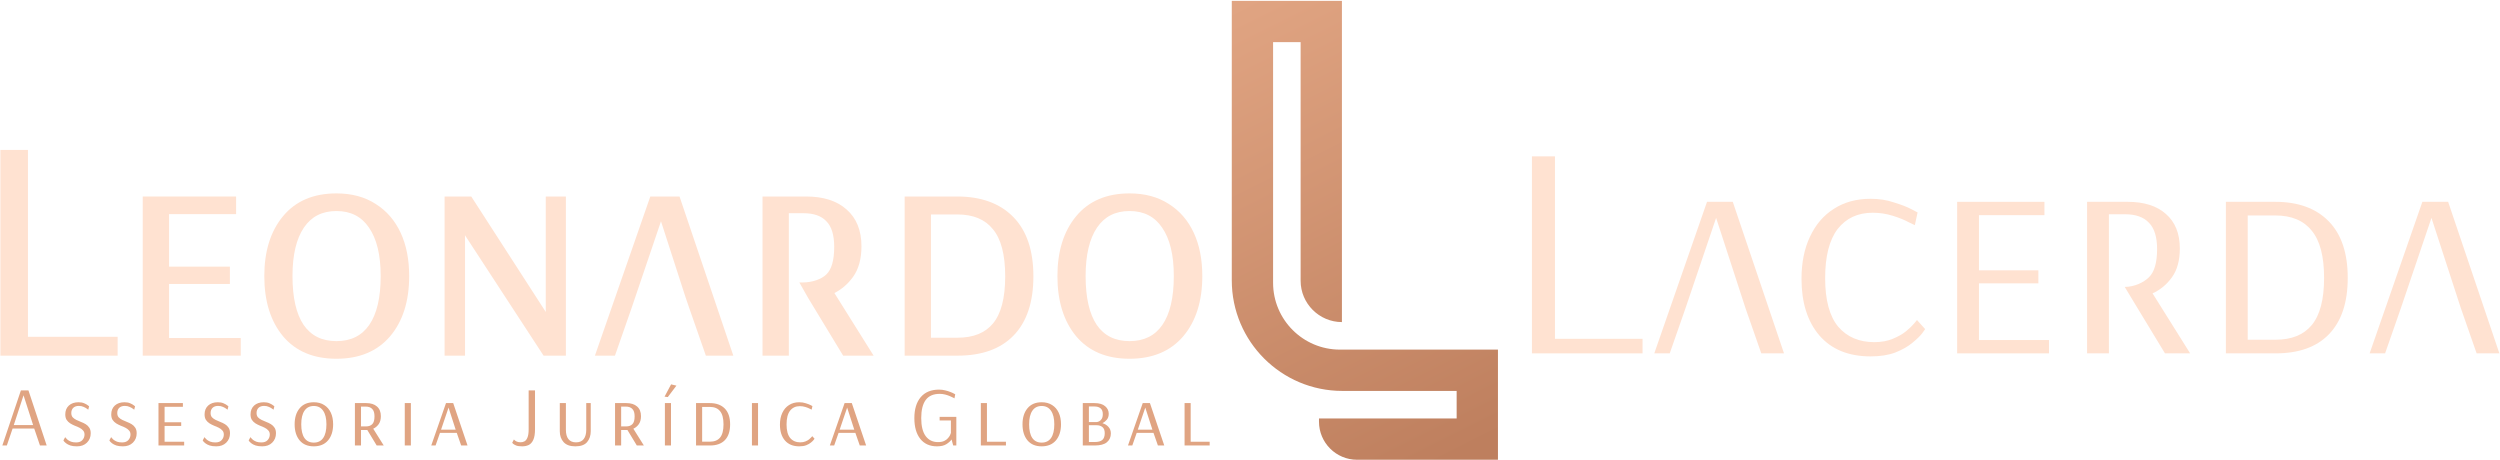 <svg xmlns="http://www.w3.org/2000/svg" width="2688" height="495" viewBox="0 0 2688 495" fill="none"><path d="M1647.13 379.933V168.122H1671.9V364.292H1766.07V379.933H1647.13Z" fill="#FFE2D1"></path><path d="M1778.69 379.933L1835.39 217.002H1863.08L1918.16 379.933H1893.72L1876.77 331.379H1844.51H1812.25L1795.3 379.933H1778.69ZM1812.25 331.379H1844.51H1876.77L1845.16 234.272L1812.25 331.379Z" fill="#FFE2D1"></path><path d="M2011.28 383.192C1987.6 383.192 1969.24 375.697 1956.21 360.707C1943.39 345.717 1936.98 325.405 1936.98 299.771C1936.98 282.391 1940.02 267.293 1946.11 254.476C1952.19 241.441 1960.77 231.448 1971.85 224.496C1982.93 217.327 1996.07 213.743 2011.28 213.743C2020.4 213.743 2028.77 215.046 2036.37 217.653C2044.19 220.043 2050.38 222.433 2054.94 224.822C2059.51 227.212 2061.79 228.407 2061.79 228.407L2058.85 242.093C2058.85 242.093 2056.57 241.007 2052.01 238.834C2047.67 236.445 2042.02 234.164 2035.07 231.991C2028.11 229.819 2020.95 228.733 2013.56 228.733C1997.48 228.733 1984.88 234.598 1975.76 246.329C1966.85 258.06 1962.4 275.657 1962.4 299.119C1962.4 322.581 1967.07 339.96 1976.41 351.257C1985.97 362.336 1998.9 367.876 2015.19 367.876C2022.79 367.876 2029.42 366.681 2035.07 364.292C2040.93 361.902 2045.71 359.186 2049.4 356.145C2053.31 352.886 2056.25 350.062 2058.2 347.673C2060.16 345.283 2061.13 344.088 2061.13 344.088L2069.93 353.864C2069.93 353.864 2068.85 355.385 2066.67 358.426C2064.5 361.25 2061.03 364.617 2056.25 368.528C2051.68 372.438 2045.6 375.914 2038 378.955C2030.61 381.78 2021.71 383.192 2011.28 383.192Z" fill="#FFE2D1"></path><path d="M2104.33 379.933V217.002H2198.18V231.339H2127.79V290.647H2191.66V304.659H2127.79V365.595H2203.07V379.933H2104.33Z" fill="#FFE2D1"></path><path d="M2244.03 379.933V217.002H2287.7C2305.3 217.002 2318.98 221.346 2328.76 230.036C2338.75 238.726 2343.75 251.109 2343.75 267.184C2343.75 280.002 2340.92 290.321 2335.27 298.141C2329.63 305.962 2322.67 311.719 2314.42 315.412L2354.83 379.933H2327.78L2291.61 320.3H2267.5V379.933H2244.03ZM2267.5 320.3H2291.61L2284.5 308.488C2294.71 308.488 2304.86 303.79 2310.51 298.141C2316.37 292.493 2319.31 282.391 2319.31 267.836C2319.31 254.802 2316.37 245.352 2310.51 239.486C2304.86 233.403 2296.28 230.362 2284.77 230.362H2267.5V320.3Z" fill="#FFE2D1"></path><path d="M2393.28 379.933V217.002H2446.4C2470.94 217.002 2490.06 223.953 2503.75 237.857C2517.43 251.76 2524.28 272.072 2524.28 298.793C2524.28 325.297 2517.54 345.5 2504.07 359.404C2490.82 373.09 2471.71 379.933 2446.72 379.933H2393.28ZM2416.74 365.269H2446.72C2463.88 365.269 2476.81 360.055 2485.5 349.628C2494.41 338.983 2498.86 322.038 2498.86 298.793C2498.86 275.548 2494.41 258.603 2485.5 247.958C2476.81 237.096 2463.78 231.665 2446.4 231.665H2416.74V365.269Z" fill="#FFE2D1"></path><path d="M2547.84 379.933L2604.54 217.002H2632.24L2687.31 379.933H2662.87L2645.92 331.379H2581.4L2564.46 379.933H2547.84ZM2581.4 331.379H2645.92L2614.31 234.272L2581.4 331.379Z" fill="#FFE2D1"></path><path d="M2.512 478.992L22.477 419.737H30.59L50.19 478.992H42.988L36.789 460.76H13.543L7.344 478.992H2.512ZM14.819 457.022H35.604L25.303 425.025L14.819 457.022ZM82.767 479.904C79.911 479.904 77.54 479.6 75.656 478.992C73.772 478.324 72.283 477.564 71.189 476.713C70.096 475.862 69.305 475.133 68.819 474.525C68.394 473.857 68.181 473.523 68.181 473.523L70.096 469.967C70.096 469.967 70.308 470.271 70.734 470.879C71.159 471.426 71.828 472.094 72.739 472.884C73.712 473.614 74.927 474.282 76.386 474.89C77.905 475.437 79.728 475.71 81.855 475.71C84.833 475.71 87.082 474.86 88.601 473.158C90.121 471.456 90.88 469.481 90.88 467.232C90.88 465.409 90.364 463.951 89.331 462.857C88.358 461.702 87.082 460.73 85.502 459.939C83.983 459.149 82.311 458.42 80.488 457.752C78.725 457.022 77.054 456.171 75.474 455.199C73.955 454.227 72.678 452.981 71.645 451.461C70.673 449.942 70.187 447.967 70.187 445.536C70.187 441.586 71.463 438.425 74.016 436.055C76.629 433.685 80.093 432.5 84.408 432.5C86.839 432.5 88.875 432.865 90.516 433.594C92.217 434.323 93.524 435.052 94.436 435.782C95.347 436.511 95.803 436.876 95.803 436.876L94.891 440.522C94.891 440.522 94.436 440.188 93.524 439.519C92.673 438.851 91.488 438.182 89.969 437.514C88.449 436.784 86.717 436.42 84.773 436.42C82.22 436.42 80.215 437.119 78.756 438.517C77.358 439.914 76.659 441.768 76.659 444.077C76.659 445.961 77.145 447.481 78.118 448.635C79.151 449.729 80.458 450.671 82.038 451.461C83.618 452.191 85.289 452.92 87.052 453.649C88.875 454.318 90.576 455.138 92.157 456.111C93.737 457.083 95.013 458.329 95.985 459.848C97.019 461.368 97.535 463.373 97.535 465.865C97.535 469.937 96.168 473.31 93.433 475.984C90.759 478.597 87.204 479.904 82.767 479.904ZM132.186 479.904C129.33 479.904 126.96 479.6 125.076 478.992C123.192 478.324 121.703 477.564 120.609 476.713C119.515 475.862 118.725 475.133 118.239 474.525C117.813 473.857 117.601 473.523 117.601 473.523L119.515 469.967C119.515 469.967 119.728 470.271 120.153 470.879C120.579 471.426 121.247 472.094 122.159 472.884C123.131 473.614 124.347 474.282 125.805 474.89C127.325 475.437 129.148 475.71 131.275 475.71C134.253 475.71 136.501 474.86 138.021 473.158C139.54 471.456 140.3 469.481 140.3 467.232C140.3 465.409 139.783 463.951 138.75 462.857C137.778 461.702 136.501 460.73 134.921 459.939C133.402 459.149 131.731 458.42 129.907 457.752C128.145 457.022 126.474 456.171 124.894 455.199C123.374 454.227 122.098 452.981 121.065 451.461C120.092 449.942 119.606 447.967 119.606 445.536C119.606 441.586 120.882 438.425 123.435 436.055C126.048 433.685 129.512 432.5 133.827 432.5C136.258 432.5 138.294 432.865 139.935 433.594C141.637 434.323 142.943 435.052 143.855 435.782C144.767 436.511 145.223 436.876 145.223 436.876L144.311 440.522C144.311 440.522 143.855 440.188 142.943 439.519C142.093 438.851 140.908 438.182 139.388 437.514C137.869 436.784 136.137 436.42 134.192 436.42C131.639 436.42 129.634 437.119 128.175 438.517C126.778 439.914 126.079 441.768 126.079 444.077C126.079 445.961 126.565 447.481 127.537 448.635C128.57 449.729 129.877 450.671 131.457 451.461C133.037 452.191 134.709 452.92 136.471 453.649C138.294 454.318 139.996 455.138 141.576 456.111C143.156 457.083 144.432 458.329 145.405 459.848C146.438 461.368 146.955 463.373 146.955 465.865C146.955 469.937 145.587 473.31 142.852 475.984C140.178 478.597 136.623 479.904 132.186 479.904ZM170.393 478.992V433.412H196.647V437.423H176.957V454.014H194.824V457.934H176.957V474.981H198.015V478.992H170.393ZM232.539 479.904C229.682 479.904 227.312 479.6 225.428 478.992C223.544 478.324 222.055 477.564 220.961 476.713C219.867 475.862 219.077 475.133 218.591 474.525C218.166 473.857 217.953 473.523 217.953 473.523L219.867 469.967C219.867 469.967 220.08 470.271 220.505 470.879C220.931 471.426 221.599 472.094 222.511 472.884C223.483 473.614 224.699 474.282 226.157 474.89C227.677 475.437 229.5 475.71 231.627 475.71C234.605 475.71 236.854 474.86 238.373 473.158C239.892 471.456 240.652 469.481 240.652 467.232C240.652 465.409 240.136 463.951 239.102 462.857C238.13 461.702 236.854 460.73 235.274 459.939C233.754 459.149 232.083 458.42 230.26 457.752C228.497 457.022 226.826 456.171 225.246 455.199C223.726 454.227 222.45 452.981 221.417 451.461C220.445 449.942 219.958 447.967 219.958 445.536C219.958 441.586 221.235 438.425 223.787 436.055C226.401 433.685 229.865 432.5 234.18 432.5C236.611 432.5 238.647 432.865 240.287 433.594C241.989 434.323 243.296 435.052 244.207 435.782C245.119 436.511 245.575 436.876 245.575 436.876L244.663 440.522C244.663 440.522 244.207 440.188 243.296 439.519C242.445 438.851 241.26 438.182 239.74 437.514C238.221 436.784 236.489 436.42 234.544 436.42C231.992 436.42 229.986 437.119 228.528 438.517C227.13 439.914 226.431 441.768 226.431 444.077C226.431 445.961 226.917 447.481 227.889 448.635C228.923 449.729 230.229 450.671 231.809 451.461C233.39 452.191 235.061 452.92 236.823 453.649C238.647 454.318 240.348 455.138 241.928 456.111C243.508 457.083 244.785 458.329 245.757 459.848C246.79 461.368 247.307 463.373 247.307 465.865C247.307 469.937 245.939 473.31 243.205 475.984C240.531 478.597 236.975 479.904 232.539 479.904ZM281.958 479.904C279.102 479.904 276.732 479.6 274.848 478.992C272.964 478.324 271.475 477.564 270.381 476.713C269.287 475.862 268.497 475.133 268.01 474.525C267.585 473.857 267.372 473.523 267.372 473.523L269.287 469.967C269.287 469.967 269.499 470.271 269.925 470.879C270.35 471.426 271.019 472.094 271.93 472.884C272.903 473.614 274.118 474.282 275.577 474.89C277.096 475.437 278.919 475.71 281.047 475.71C284.024 475.71 286.273 474.86 287.792 473.158C289.312 471.456 290.072 469.481 290.072 467.232C290.072 465.409 289.555 463.951 288.522 462.857C287.549 461.702 286.273 460.73 284.693 459.939C283.174 459.149 281.502 458.42 279.679 457.752C277.917 457.022 276.245 456.171 274.665 455.199C273.146 454.227 271.87 452.981 270.836 451.461C269.864 449.942 269.378 447.967 269.378 445.536C269.378 441.586 270.654 438.425 273.207 436.055C275.82 433.685 279.284 432.5 283.599 432.5C286.03 432.5 288.066 432.865 289.707 433.594C291.409 434.323 292.715 435.052 293.627 435.782C294.538 436.511 294.994 436.876 294.994 436.876L294.083 440.522C294.083 440.522 293.627 440.188 292.715 439.519C291.864 438.851 290.679 438.182 289.16 437.514C287.641 436.784 285.908 436.42 283.964 436.42C281.411 436.42 279.406 437.119 277.947 438.517C276.549 439.914 275.85 441.768 275.85 444.077C275.85 445.961 276.337 447.481 277.309 448.635C278.342 449.729 279.649 450.671 281.229 451.461C282.809 452.191 284.48 452.92 286.243 453.649C288.066 454.318 289.768 455.138 291.348 456.111C292.928 457.083 294.204 458.329 295.177 459.848C296.21 461.368 296.726 463.373 296.726 465.865C296.726 469.937 295.359 473.31 292.624 475.984C289.95 478.597 286.395 479.904 281.958 479.904ZM337.394 479.904C330.831 479.904 325.756 477.777 322.17 473.523C318.585 469.208 316.792 463.434 316.792 456.202C316.792 449.03 318.585 443.287 322.17 438.972C325.756 434.657 330.831 432.5 337.394 432.5C341.77 432.5 345.508 433.503 348.607 435.508C351.707 437.453 354.077 440.188 355.718 443.713C357.359 447.238 358.179 451.401 358.179 456.202C358.179 463.434 356.356 469.208 352.709 473.523C349.063 477.777 343.958 479.904 337.394 479.904ZM337.394 475.893C341.831 475.893 345.204 474.221 347.513 470.879C349.823 467.536 350.977 462.644 350.977 456.202C350.977 449.881 349.792 445.019 347.422 441.616C345.113 438.213 341.77 436.511 337.394 436.511C333.019 436.511 329.676 438.213 327.366 441.616C325.057 445.019 323.902 449.881 323.902 456.202C323.902 462.644 325.027 467.536 327.275 470.879C329.585 474.221 332.958 475.893 337.394 475.893ZM381.603 478.992V433.412H393.818C398.741 433.412 402.57 434.627 405.304 437.058C408.1 439.489 409.498 442.953 409.498 447.45C409.498 451.036 408.708 453.923 407.128 456.111C405.548 458.299 403.603 459.909 401.293 460.942L412.597 478.992H405.031L394.912 462.31H388.166V478.992H381.603ZM388.166 458.481H393.545C396.401 458.481 398.619 457.691 400.199 456.111C401.84 454.531 402.661 451.705 402.661 447.633C402.661 443.986 401.84 441.343 400.199 439.702C398.619 438 396.219 437.149 392.998 437.149H388.166V458.481ZM435.206 478.992V433.412H441.77V478.992H435.206ZM463.676 478.992L479.538 433.412H487.287L502.693 478.992H495.856L491.116 465.409H473.066L468.325 478.992H463.676ZM474.251 461.945H489.931L482.273 438.243L474.251 461.945ZM561.476 479.904C558.68 479.904 556.493 479.6 554.912 478.992C553.393 478.324 552.299 477.686 551.631 477.078C551.023 476.409 550.719 476.075 550.719 476.075L552.542 472.52C552.542 472.52 552.785 472.763 553.271 473.249C553.758 473.735 554.548 474.252 555.642 474.799C556.736 475.285 558.164 475.528 559.926 475.528C561.324 475.528 562.661 475.194 563.937 474.525C565.274 473.796 566.338 472.429 567.128 470.423C567.979 468.417 568.404 465.47 568.404 461.58V419.737H575.241V461.58C575.241 466.442 574.634 470.21 573.418 472.884C572.203 475.558 570.562 477.412 568.495 478.445C566.429 479.418 564.089 479.904 561.476 479.904ZM618.571 479.904C612.919 479.904 608.725 478.384 605.991 475.346C603.256 472.307 601.888 468.417 601.888 463.677V433.412H608.452V462.218C608.452 466.533 609.363 469.846 611.187 472.155C613.01 474.465 615.714 475.619 619.3 475.619C623.068 475.619 625.833 474.434 627.596 472.064C629.419 469.694 630.331 466.412 630.331 462.218V433.412H635.162V463.677C635.162 468.357 633.856 472.246 631.242 475.346C628.69 478.384 624.466 479.904 618.571 479.904ZM661.293 478.992V433.412H673.509C678.432 433.412 682.261 434.627 684.995 437.058C687.791 439.489 689.189 442.953 689.189 447.45C689.189 451.036 688.399 453.923 686.819 456.111C685.238 458.299 683.294 459.909 680.984 460.942L692.288 478.992H684.722L674.603 462.31H667.857V478.992H661.293ZM667.857 458.481H673.236C676.092 458.481 678.31 457.691 679.89 456.111C681.531 454.531 682.352 451.705 682.352 447.633C682.352 443.986 681.531 441.343 679.89 439.702C678.31 438 675.91 437.149 672.689 437.149H667.857V458.481ZM717.997 426.939L714.532 426.483L721.552 413.265L727.295 414.632L717.997 426.939ZM714.897 478.992V433.412H721.461V478.992H714.897ZM748.381 478.992V433.412H763.24C770.108 433.412 775.456 435.356 779.285 439.246C783.114 443.135 785.028 448.818 785.028 456.293C785.028 463.707 783.144 469.359 779.376 473.249C775.669 477.078 770.321 478.992 763.332 478.992H748.381ZM754.945 474.89H763.332C768.133 474.89 771.749 473.431 774.18 470.514C776.671 467.536 777.917 462.796 777.917 456.293C777.917 449.79 776.671 445.05 774.18 442.072C771.749 439.033 768.102 437.514 763.24 437.514H754.945V474.89ZM808.483 478.992V433.412H815.047V478.992H808.483ZM859.379 479.904C852.755 479.904 847.619 477.807 843.973 473.614C840.387 469.42 838.594 463.738 838.594 456.566C838.594 451.705 839.445 447.481 841.147 443.895C842.849 440.249 845.249 437.453 848.349 435.508C851.448 433.503 855.125 432.5 859.379 432.5C861.932 432.5 864.272 432.865 866.399 433.594C868.587 434.262 870.319 434.931 871.595 435.599C872.871 436.268 873.509 436.602 873.509 436.602L872.689 440.431C872.689 440.431 872.051 440.127 870.774 439.519C869.559 438.851 867.979 438.213 866.034 437.605C864.089 436.997 862.084 436.693 860.017 436.693C855.52 436.693 851.995 438.334 849.443 441.616C846.951 444.898 845.705 449.821 845.705 456.384C845.705 462.948 847.012 467.81 849.625 470.97C852.299 474.069 855.915 475.619 860.473 475.619C862.6 475.619 864.454 475.285 866.034 474.616C867.675 473.948 869.012 473.188 870.045 472.337C871.139 471.426 871.96 470.636 872.506 469.967C873.053 469.299 873.327 468.964 873.327 468.964L875.788 471.699C875.788 471.699 875.484 472.125 874.877 472.976C874.269 473.766 873.297 474.708 871.96 475.802C870.683 476.895 868.982 477.868 866.854 478.719C864.788 479.509 862.296 479.904 859.379 479.904ZM892.249 478.992L908.111 433.412H915.859L931.266 478.992H924.429L919.688 465.409H901.638L896.898 478.992H892.249ZM902.823 461.945H918.503L910.846 438.243L902.823 461.945ZM1007.46 479.904C999.742 479.904 993.756 477.23 989.501 471.882C985.247 466.533 983.12 459.089 983.12 449.547C983.12 439.945 985.399 432.439 989.957 427.03C994.576 421.621 1001.14 418.917 1009.65 418.917C1012.02 418.917 1014.24 419.19 1016.3 419.737C1018.43 420.223 1020.28 420.801 1021.86 421.469C1023.5 422.077 1024.78 422.654 1025.69 423.201C1026.6 423.688 1027.06 423.931 1027.06 423.931L1026.24 428.306C1026.24 428.306 1025.78 428.063 1024.87 427.577C1024.02 427.091 1022.84 426.544 1021.32 425.936C1019.8 425.268 1018.1 424.69 1016.21 424.204C1014.33 423.718 1012.38 423.475 1010.38 423.475C1003.57 423.475 998.557 425.663 995.336 430.039C992.115 434.414 990.504 440.917 990.504 449.547C990.504 458.177 992.115 464.649 995.336 468.964C998.557 473.219 1002.93 475.346 1008.46 475.346C1011.14 475.346 1013.36 474.951 1015.12 474.161C1016.88 473.31 1018.25 472.307 1019.22 471.152C1020.25 469.998 1021.01 468.904 1021.5 467.87C1021.99 466.777 1022.29 465.986 1022.41 465.5V452.1H1010.29V448.18H1028.25V478.992H1024.87L1023.14 472.52C1021.92 474.282 1020.07 475.953 1017.58 477.534C1015.15 479.114 1011.78 479.904 1007.46 479.904ZM1054.6 478.992V433.412H1061.16V474.981H1081.59V478.992H1054.6ZM1120 479.904C1113.44 479.904 1108.37 477.777 1104.78 473.523C1101.19 469.208 1099.4 463.434 1099.4 456.202C1099.4 449.03 1101.19 443.287 1104.78 438.972C1108.37 434.657 1113.44 432.5 1120 432.5C1124.38 432.5 1128.12 433.503 1131.22 435.508C1134.32 437.453 1136.69 440.188 1138.33 443.713C1139.97 447.238 1140.79 451.401 1140.79 456.202C1140.79 463.434 1138.97 469.208 1135.32 473.523C1131.67 477.777 1126.57 479.904 1120 479.904ZM1120 475.893C1124.44 475.893 1127.81 474.221 1130.12 470.879C1132.43 467.536 1133.59 462.644 1133.59 456.202C1133.59 449.881 1132.4 445.019 1130.03 441.616C1127.72 438.213 1124.38 436.511 1120 436.511C1115.63 436.511 1112.29 438.213 1109.98 441.616C1107.67 445.019 1106.51 449.881 1106.51 456.202C1106.51 462.644 1107.64 467.536 1109.89 470.879C1112.19 474.221 1115.57 475.893 1120 475.893ZM1164.21 478.992V433.412H1176.79C1181.9 433.412 1185.73 434.536 1188.28 436.784C1190.83 438.972 1192.11 441.677 1192.11 444.898C1192.11 447.511 1191.41 449.638 1190.01 451.279C1188.61 452.92 1187.06 454.166 1185.36 455.017C1188.04 455.807 1190.19 457.144 1191.83 459.028C1193.54 460.851 1194.39 463.191 1194.39 466.047C1194.39 469.998 1192.96 473.158 1190.1 475.528C1187.31 477.837 1182.93 478.992 1176.97 478.992H1164.21ZM1170.78 453.832H1178.8C1179.65 453.832 1180.59 453.589 1181.62 453.102C1182.72 452.616 1183.66 451.765 1184.45 450.55C1185.3 449.274 1185.73 447.511 1185.73 445.262C1185.73 442.345 1184.91 440.249 1183.26 438.972C1181.68 437.696 1179.56 437.058 1176.88 437.058H1170.78V453.832ZM1170.78 475.255H1176.97C1180.74 475.255 1183.48 474.525 1185.18 473.067C1186.94 471.547 1187.82 469.116 1187.82 465.774C1187.82 462.735 1187 460.547 1185.36 459.21C1183.72 457.873 1181.65 457.205 1179.16 457.205H1170.78V475.255ZM1212.8 478.992L1228.66 433.412H1236.41L1251.82 478.992H1244.98L1240.24 465.409H1222.19L1217.45 478.992H1212.8ZM1223.38 461.945H1239.06L1231.4 438.243L1223.38 461.945ZM1273.65 478.992V433.412H1280.21V474.981H1300.63V478.992H1273.65Z" fill="#E0A482"></path><path d="M1324.41 0.901V301.452C1324.41 367.099 1377.63 420.316 1443.28 420.316H1566.19V449.922H1418.17V453.35C1418.17 475.983 1436.51 494.331 1459.15 494.331H1610.6V375.908H1440.71C1401.01 375.908 1368.82 343.724 1368.82 304.023V45.31H1398.43V301.893C1398.43 326.318 1418.41 346.302 1442.84 346.302V0.901H1324.41Z" fill="url(#paint0_linear_297_1966)"></path><g clip-path="url(#clip0_297_1966)"><path d="M1283.51 250.221C1277.34 236.969 1268.4 226.632 1256.68 219.281C1244.94 211.687 1230.84 207.942 1214.5 207.942C1189.96 207.942 1170.74 216.037 1157.13 232.405C1143.61 248.68 1136.95 270.231 1136.95 296.837C1136.95 323.662 1143.61 345.326 1157.13 361.603L1157.14 361.615L1158.77 360.242L1158.78 360.236L1157.14 361.615C1170.75 377.756 1189.97 385.733 1214.5 385.733C1239.03 385.733 1258.36 377.756 1272.19 361.628L1272.19 361.617C1285.95 345.339 1292.72 323.67 1292.72 296.837C1292.72 279.023 1289.68 263.464 1283.51 250.221ZM1249.78 349.344C1241.77 360.941 1230.12 366.773 1214.5 366.773C1198.89 366.773 1187.24 360.944 1179.23 349.353C1171.35 337.625 1167.26 320.217 1167.26 296.837C1167.26 273.917 1171.45 256.609 1179.57 244.649C1187.59 232.822 1199.14 226.901 1214.5 226.901C1229.87 226.901 1241.41 232.822 1249.44 244.649L1251.21 243.449L1251.17 243.478L1249.44 244.649L1249.45 244.671C1257.78 256.627 1262.08 273.925 1262.08 296.837C1262.08 320.217 1257.88 337.62 1249.78 349.344ZM1255.55 221.093C1255.55 221.093 1255.55 221.093 1255.55 221.093Z" fill="#FFE2D1"></path><path d="M181.776 363.438V305.317H245.038H247.177V303.179V288.83V286.692H245.038H181.776V230.239H251.713H253.851V228.101V213.419V211.28H251.713H155.613H153.474V213.419V380.257V382.396H155.613H256.717H258.856V380.257V365.577V363.438H256.717H181.776Z" fill="#FFE2D1"></path><path d="M30.052 362.105V163.369V161.23H27.914H2.554H0.416V163.369V380.259V382.398H2.554H124.347H126.486V380.259V364.244V362.105H124.347H30.052Z" fill="#FFE2D1"></path><path d="M731.118 212.734L729.091 213.419L729.091 213.419L731.118 212.734L730.626 211.28H729.091H700.729H699.208L698.71 212.716L700.729 213.419L698.71 212.716L640.649 379.556L639.661 382.396H642.668H659.687H661.205L661.706 380.963L679.056 331.245L679.063 331.227L677.052 330.545L677.046 330.543L679.063 331.227L710.69 237.911L736.734 318.518L736.739 318.535L736.745 318.553L741.082 331.232L741.086 331.245L743.07 330.553L743.105 330.541L741.086 331.245L758.439 380.963L758.939 382.396H760.458H785.484H788.463L787.509 379.573L731.118 212.734Z" fill="#FFE2D1"></path><path d="M1069.25 349.221L1067.61 347.853L1067.61 347.856L1069.25 349.221Z" fill="#FFE2D1"></path><path d="M897.143 315.068C904.995 311.116 911.677 305.346 917.16 297.757C923.28 289.281 926.24 278.233 926.24 264.806C926.24 247.879 920.958 234.557 910.173 225.168C910.172 225.167 910.171 225.166 910.17 225.165C910.165 225.161 910.161 225.157 910.156 225.152C899.637 215.812 885.058 211.28 866.708 211.28H819.857V382.396H848.16V229.238H863.705C875.138 229.238 883.256 232.253 888.498 237.898L888.526 237.927L888.554 237.955C893.981 243.382 896.937 252.379 896.937 265.473C896.937 280.218 893.941 289.804 888.581 294.964L888.569 294.978L888.554 294.993C883.299 300.248 873.226 303.695 863.13 303.695H859.456L861.269 306.889L868.853 320.251L868.868 320.278L868.885 320.304L905.923 381.367L906.548 382.396H939.309L937.258 379.124L897.143 315.068Z" fill="#FFE2D1"></path><path d="M403.934 219.298C403.929 219.294 403.924 219.291 403.919 219.287C403.916 219.285 403.912 219.283 403.909 219.281C392.163 211.688 378.07 207.942 361.732 207.942C337.191 207.942 317.963 216.037 304.362 232.405C290.837 248.68 284.18 270.231 284.18 296.837C284.18 323.662 290.835 345.326 304.362 361.603L304.37 361.615L305.995 360.246L306.006 360.236L304.37 361.615C317.976 377.756 337.2 385.733 361.732 385.733C386.261 385.733 405.588 377.756 419.412 361.628L419.423 361.617C433.178 345.339 439.949 323.67 439.949 296.837C439.949 279.023 436.904 263.464 430.738 250.221C424.575 236.979 415.639 226.649 403.934 219.298ZM397.01 349.344C388.997 360.941 377.343 366.773 361.732 366.773C346.123 366.773 334.472 360.945 326.459 349.354C318.574 337.626 314.486 320.218 314.486 296.837C314.486 273.916 318.68 256.609 326.796 244.649C334.822 232.822 346.37 226.901 361.732 226.901C377.091 226.901 388.639 232.822 396.666 244.649L396.681 244.671L398.397 243.475L398.433 243.45L396.681 244.671C405.006 256.627 409.311 273.925 409.311 296.837C409.311 320.217 405.109 337.62 397.01 349.344Z" fill="#FFE2D1"></path><path d="M588.948 211.28H586.809V213.419V335.41L507.326 212.259L506.693 211.28H505.529H480.17H478.031V213.419V380.257V382.396H480.17H497.854H499.993V380.257V253.794V253.617L499.963 253.443L499.857 252.811L583.821 381.427L584.454 382.396H585.611H606.3H608.439V380.257V213.419V211.28H606.3H588.948Z" fill="#FFE2D1"></path><path d="M1029.21 211.28H972.682V382.396H1029.54C1055.52 382.396 1075.72 375.272 1089.81 360.725C1104.11 345.96 1111.1 324.658 1111.1 297.172C1111.1 269.461 1104 248.04 1089.46 233.274C1074.95 218.53 1054.76 211.28 1029.21 211.28ZM1067.61 246.491C1076.25 256.821 1080.79 273.56 1080.79 297.172C1080.79 320.785 1076.25 337.524 1067.61 347.854L1069.25 349.226L1067.61 347.857C1059.22 357.923 1046.66 363.104 1029.54 363.104H1000.98V230.573H1029.21C1046.53 230.573 1059.19 235.963 1067.58 246.454L1067.6 246.473L1067.61 246.491Z" fill="#FFE2D1"></path></g><defs><linearGradient id="paint0_linear_297_1966" x1="1339.34" y1="0.901" x2="1581.56" y2="482.048" gradientUnits="userSpaceOnUse"><stop stop-color="#E0A482"></stop><stop offset="1" stop-color="#BE7F5E"></stop></linearGradient><clipPath id="clip0_297_1966"><rect width="1292.3" height="224.506" fill="white" transform="translate(0.416 161.23)"></rect></clipPath></defs></svg>